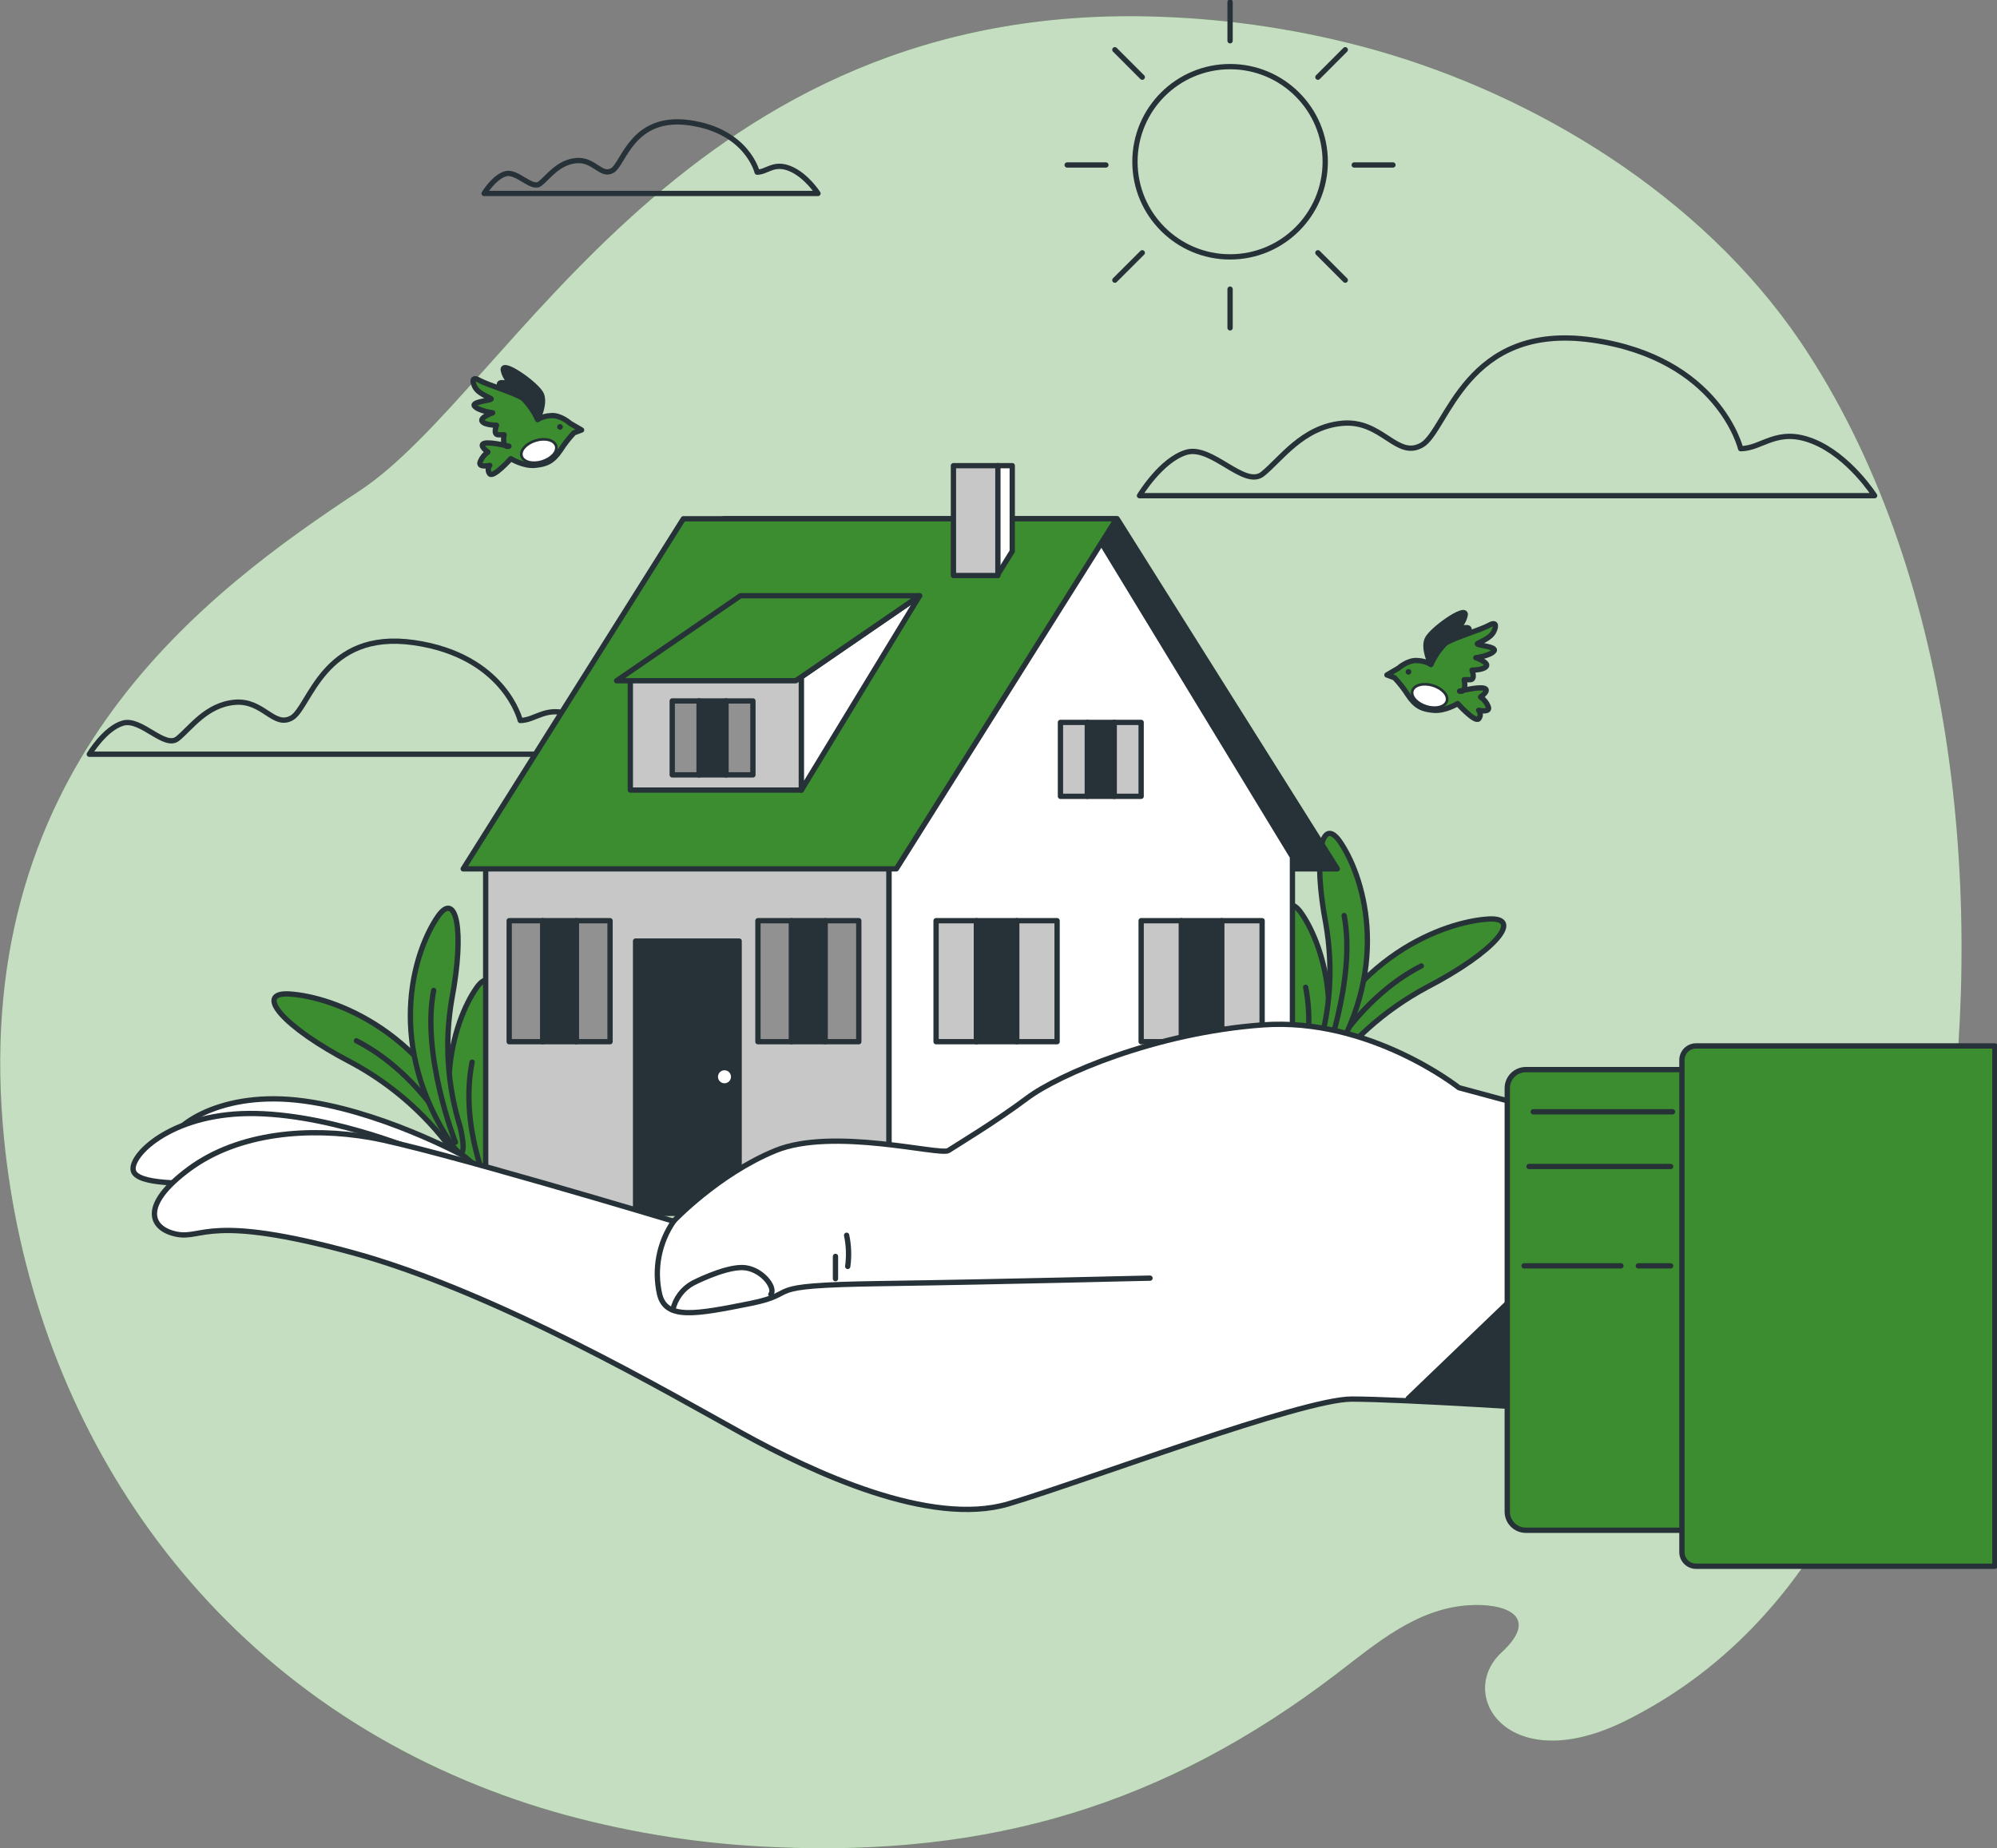 <svg width="377" height="349" viewBox="0 0 377 349" fill="none" xmlns="http://www.w3.org/2000/svg">
<rect x="0" y="0" width="377" height="349" fill="#808080" stroke="none"/>
<g clip-path="url(#clip0_175_1600)">
<path d="M343.853 70.74C342.555 68.582 341.206 66.466 339.804 64.392C321.046 36.828 289.782 17.956 259.472 9.412C246.248 5.721 232.63 3.622 218.908 3.158C129.533 -0.047 96.706 73.655 67.912 92.652C39.119 111.648 -5.072 144.114 0.516 212.297C4.721 264.142 34.21 313.712 88.054 336.265C94.137 338.819 100.379 340.973 106.742 342.715C119.629 346.213 132.869 348.25 146.212 348.789C186.925 350.602 219.986 340.784 252.321 316.065C259.84 310.319 267.32 303.839 277.074 303.127C284.163 302.611 290.884 305.16 283.475 312.016C274.76 320.068 284.812 335.914 306.923 324.907C343.853 306.52 359.047 266.855 366.206 226.525C374.96 177.017 370.7 115.486 343.853 70.74Z" fill="#3C8C30"/>
<path opacity="0.7" d="M343.853 70.74C342.555 68.582 341.206 66.466 339.804 64.392C321.046 36.828 289.782 17.956 259.472 9.412C246.248 5.721 232.63 3.622 218.908 3.158C129.533 -0.047 96.706 73.655 67.912 92.652C39.119 111.648 -5.072 144.114 0.516 212.297C4.721 264.142 34.21 313.712 88.054 336.265C94.137 338.819 100.379 340.973 106.742 342.715C119.629 346.213 132.869 348.25 146.212 348.789C186.925 350.602 219.986 340.784 252.321 316.065C259.84 310.319 267.32 303.839 277.074 303.127C284.163 302.611 290.884 305.16 283.475 312.016C274.76 320.068 284.812 335.914 306.923 324.907C343.853 306.52 359.047 266.855 366.206 226.525C374.96 177.017 370.7 115.486 343.853 70.74Z" fill="white"/>
<path d="M328.604 84.717C328.604 84.717 324.501 67.62 300.568 64.204C276.636 60.788 273.213 81.293 268.437 84.029C263.662 86.765 260.918 79.245 253.399 79.925C245.881 80.605 241.777 86.765 238.362 89.501C234.946 92.237 228.787 84.029 224.004 85.397C219.221 86.765 215.117 93.597 215.117 93.597H353.896C353.896 93.597 349.113 86.077 342.274 83.341C335.435 80.605 332.692 84.717 328.604 84.717Z" stroke="#263238" stroke-linecap="round" stroke-linejoin="round"/>
<path d="M98.215 136.046C98.215 136.046 95.269 123.796 78.12 121.342C60.972 118.887 58.51 133.599 55.079 135.554C51.648 137.508 49.694 132.122 44.301 132.614C38.908 133.107 35.969 137.516 33.523 139.478C31.076 141.44 26.66 135.569 23.229 136.539C19.798 137.508 16.859 142.417 16.859 142.417H116.332C116.332 142.417 112.909 137.023 108.008 135.069C103.108 133.115 101.146 136.046 98.215 136.046Z" stroke="#263238" stroke-linecap="round" stroke-linejoin="round"/>
<path d="M142.931 32.505C142.931 32.505 141.07 24.742 130.206 23.186C119.342 21.631 117.756 30.949 115.606 32.192C113.457 33.435 112.191 30.019 108.775 30.331C105.36 30.644 103.499 33.458 101.944 34.678C100.389 35.897 97.598 32.192 95.426 32.817C93.253 33.443 91.393 36.531 91.393 36.531H154.42C154.42 36.531 152.247 33.114 149.144 31.84C146.041 30.566 144.799 32.505 142.931 32.505Z" stroke="#263238" stroke-linecap="round" stroke-linejoin="round"/>
<path d="M232.219 48.507C242.138 48.507 250.18 40.465 250.18 30.543C250.18 20.622 242.138 12.579 232.219 12.579C222.299 12.579 214.258 20.622 214.258 30.543C214.258 40.465 222.299 48.507 232.219 48.507Z" stroke="#263238" stroke-linecap="round" stroke-linejoin="round"/>
<path d="M232.219 0.391V7.7" stroke="#263238" stroke-linecap="round" stroke-linejoin="round"/>
<path d="M232.219 54.597V61.906" stroke="#263238" stroke-linecap="round" stroke-linejoin="round"/>
<path d="M253.963 9.397L248.797 14.572" stroke="#263238" stroke-linecap="round" stroke-linejoin="round"/>
<path d="M215.641 47.733L210.467 52.901" stroke="#263238" stroke-linecap="round" stroke-linejoin="round"/>
<path d="M262.966 31.152H255.658" stroke="#263238" stroke-linecap="round" stroke-linejoin="round"/>
<path d="M208.771 31.152H201.463" stroke="#263238" stroke-linecap="round" stroke-linejoin="round"/>
<path d="M253.963 52.901L248.797 47.733" stroke="#263238" stroke-linecap="round" stroke-linejoin="round"/>
<path d="M215.641 14.572L210.467 9.397" stroke="#263238" stroke-linecap="round" stroke-linejoin="round"/>
<path d="M275.535 130.511C275.535 130.511 279.138 129.612 280.225 129.972C281.311 130.332 279.506 131.614 279.506 131.614C280.152 132.051 280.653 132.672 280.944 133.396C281.483 134.662 279.146 134.115 279.146 134.115C279.34 134.342 279.446 134.63 279.446 134.928C279.446 135.226 279.34 135.515 279.146 135.741C278.427 136.468 275.184 132.857 275.184 132.857C275.184 132.857 272.839 134.303 270.666 134.123C268.493 133.943 267.243 133.396 265.797 131.231C265.056 130.074 264.211 128.988 263.272 127.986L261.826 127.447L263.991 126.181C263.991 126.181 265.797 124.555 267.602 124.734C268.491 124.762 269.359 125.012 270.127 125.461C270.127 125.461 271.213 122.569 272.831 121.49C274.449 120.411 279.506 118.965 281.131 118.058C282.757 117.151 282.398 118.605 281.858 119.504C281.319 120.403 279.693 121.131 278.966 121.49C278.24 121.85 282.757 122.03 282.038 122.936C281.319 123.843 278.607 124.195 278.607 124.195C278.607 124.195 281.131 125.102 280.592 125.821C280.053 126.54 277.888 126.54 277.888 126.54C277.888 126.54 278.607 128.346 277.528 128.346H276.418C276.418 128.346 276.973 130.871 275.535 130.511Z" fill="#3C8C30" stroke="#263238" stroke-linecap="round" stroke-linejoin="round"/>
<path d="M270.118 125.461C270.118 125.461 268.68 122.569 269.399 120.771C270.118 118.973 276.792 114.274 276.613 116.08C276.5 116.674 276.266 117.237 275.924 117.735C275.582 118.233 275.141 118.655 274.627 118.973C274.627 118.973 277.34 118.066 277.34 118.793V119.512C277.34 119.512 274.268 120.231 272.822 121.498C271.711 122.663 270.797 124.002 270.118 125.461Z" fill="#263238" stroke="#263238" stroke-linecap="round" stroke-linejoin="round"/>
<path d="M265.897 127.4C266.195 127.4 266.436 127.159 266.436 126.861C266.436 126.563 266.195 126.321 265.897 126.321C265.599 126.321 265.357 126.563 265.357 126.861C265.357 127.159 265.599 127.4 265.897 127.4Z" fill="#263238"/>
<path d="M273.142 132.38C272.822 133.474 271.095 133.943 269.305 133.396C267.515 132.849 266.311 131.543 266.632 130.449C266.952 129.354 268.68 128.885 270.477 129.432C272.275 129.98 273.471 131.285 273.142 132.38Z" fill="white" stroke="#263238" stroke-width="0.5" stroke-linecap="round" stroke-linejoin="round"/>
<path d="M96.082 84.264C96.082 84.264 92.478 83.357 91.392 83.724C90.305 84.092 92.111 85.358 92.111 85.358C91.467 85.801 90.967 86.424 90.673 87.148C90.126 88.415 92.471 87.868 92.471 87.868C92.277 88.094 92.17 88.382 92.17 88.681C92.17 88.979 92.277 89.267 92.471 89.494C93.19 90.221 96.433 86.609 96.433 86.609C96.433 86.609 98.778 88.055 100.943 87.868C103.108 87.68 104.374 87.148 105.82 84.983C106.561 83.827 107.406 82.741 108.345 81.739L109.791 81.192L107.626 79.933C107.626 79.933 105.82 78.307 104.015 78.487C103.127 78.514 102.259 78.762 101.49 79.206C101.49 79.206 100.404 76.321 98.778 75.243C97.152 74.164 92.103 72.718 90.485 71.811C88.867 70.904 89.219 72.35 89.758 73.257C90.298 74.164 91.923 74.883 92.65 75.243C93.377 75.602 88.86 75.782 89.579 76.681C90.298 77.58 93.01 77.947 93.01 77.947C93.01 77.947 90.485 78.846 91.025 79.573C91.564 80.3 93.729 80.293 93.729 80.293C93.729 80.293 93.01 82.098 94.088 82.098H95.175C95.175 82.098 94.643 84.623 96.082 84.264Z" fill="#3C8C30" stroke="#263238" stroke-linecap="round" stroke-linejoin="round"/>
<path d="M101.497 79.206C101.497 79.206 102.935 76.321 102.216 74.515C101.497 72.71 94.823 68.019 95.002 69.825C95.115 70.418 95.349 70.982 95.691 71.48C96.032 71.978 96.474 72.399 96.987 72.717C96.987 72.717 94.275 71.811 94.275 72.53V73.272C94.275 73.272 97.347 73.992 98.785 75.258C99.899 76.417 100.815 77.751 101.497 79.206Z" fill="#263238" stroke="#263238" stroke-linecap="round" stroke-linejoin="round"/>
<path d="M105.18 80.613C105.18 80.756 105.236 80.893 105.338 80.995C105.439 81.096 105.576 81.153 105.719 81.153C105.862 81.153 105.999 81.096 106.1 80.995C106.201 80.893 106.258 80.756 106.258 80.613C106.258 80.47 106.201 80.333 106.1 80.232C105.999 80.131 105.862 80.074 105.719 80.074C105.576 80.074 105.439 80.131 105.338 80.232C105.236 80.333 105.18 80.47 105.18 80.613Z" fill="#263238"/>
<path d="M98.472 86.132C98.793 87.226 100.512 87.695 102.31 87.148C104.107 86.601 105.303 85.296 104.983 84.201C104.662 83.107 102.935 82.638 101.137 83.185C99.34 83.732 98.144 85.038 98.472 86.132Z" fill="white" stroke="#263238" stroke-width="0.5" stroke-linecap="round" stroke-linejoin="round"/>
<path d="M86.397 218.676C81.25 211.14 74.37 204.95 66.334 200.626C53.406 193.918 47.888 187.297 54.61 187.688C62.746 188.173 81.184 194.638 89.563 217.394C93.181 227.205 86.436 218.684 86.436 218.684" fill="#3C8C30"/>
<path d="M86.397 218.676C81.25 211.14 74.37 204.95 66.334 200.626C53.406 193.918 47.888 187.297 54.61 187.688C62.746 188.173 81.184 194.638 89.563 217.394C93.181 227.205 86.436 218.684 86.436 218.684" stroke="#263238" stroke-linecap="round" stroke-linejoin="round"/>
<path d="M85.967 215.682C85.967 215.682 79.503 202.752 67.287 196.529" stroke="#263238" stroke-linecap="round" stroke-linejoin="round"/>
<path d="M94.166 226.494C91.69 218.628 91.135 210.283 92.548 202.158C95.003 189.22 93.377 181.606 89.914 186.594C85.71 192.644 80.004 209.366 91.478 228.026C96.433 236.078 94.159 226.462 94.159 226.462" fill="#3C8C30"/>
<path d="M94.166 226.494C91.69 218.628 91.135 210.283 92.548 202.158C95.003 189.22 93.377 181.606 89.914 186.594C85.71 192.644 80.004 209.366 91.478 228.026C96.433 236.078 94.159 226.462 94.159 226.462" stroke="#263238" stroke-linecap="round" stroke-linejoin="round"/>
<path d="M92.306 224.531C92.306 224.531 86.725 212.719 89.125 200.563" stroke="#263238" stroke-linecap="round" stroke-linejoin="round"/>
<path d="M86.92 212.946C84.443 205.077 83.888 196.73 85.302 188.602C87.757 175.672 86.131 168.058 82.668 173.046C78.463 179.097 72.758 195.81 84.231 214.478C89.187 222.53 86.912 212.954 86.912 212.954" fill="#3C8C30"/>
<path d="M86.92 212.946C84.443 205.077 83.888 196.73 85.302 188.602C87.757 175.672 86.131 168.058 82.668 173.046C78.463 179.097 72.758 195.81 84.231 214.478C89.187 222.53 86.912 212.954 86.912 212.954" stroke="#263238" stroke-linecap="round" stroke-linejoin="round"/>
<path d="M85.967 215.682C85.967 215.682 79.48 199.172 81.871 187.016" stroke="#263238" stroke-linecap="round" stroke-linejoin="round"/>
<path d="M249.217 204.519C254.364 196.985 261.241 190.795 269.273 186.468C282.208 179.761 287.718 173.139 280.997 173.538C272.86 174.015 254.423 180.48 246.044 203.244C242.433 213.063 249.209 204.534 249.209 204.534" fill="#3C8C30"/>
<path d="M249.217 204.519C254.364 196.985 261.241 190.795 269.273 186.468C282.208 179.761 287.718 173.139 280.997 173.538C272.86 174.015 254.423 180.48 246.044 203.244C242.433 213.063 249.209 204.534 249.209 204.534" stroke="#263238" stroke-linecap="round" stroke-linejoin="round"/>
<path d="M249.648 201.556C249.648 201.556 256.112 188.626 268.321 182.396" stroke="#263238" stroke-linecap="round" stroke-linejoin="round"/>
<path d="M241.441 212.367C243.921 204.499 244.476 196.151 243.059 188.024C240.605 175.086 242.23 167.472 245.693 172.459C249.906 178.518 255.603 195.231 244.13 213.892C239.174 221.943 241.449 212.367 241.449 212.367" fill="#3C8C30"/>
<path d="M241.441 212.367C243.921 204.499 244.476 196.151 243.059 188.024C240.605 175.086 242.23 167.472 245.693 172.459C249.906 178.518 255.603 195.231 244.13 213.892C239.174 221.943 241.449 212.367 241.449 212.367" stroke="#263238" stroke-linecap="round" stroke-linejoin="round"/>
<path d="M243.309 210.405C243.309 210.405 248.881 198.585 246.49 186.429" stroke="#263238" stroke-linecap="round" stroke-linejoin="round"/>
<path d="M248.687 198.812C251.168 190.947 251.722 182.601 250.305 174.476C247.851 161.539 249.476 153.924 252.947 158.912C257.152 164.963 262.849 181.684 251.384 200.344C246.428 208.396 248.703 198.781 248.703 198.781" fill="#3C8C30"/>
<path d="M248.687 198.812C251.168 190.947 251.722 182.601 250.305 174.476C247.851 161.539 249.476 153.924 252.947 158.912C257.152 164.963 262.849 181.684 251.384 200.344C246.428 208.396 248.703 198.781 248.703 198.781" stroke="#263238" stroke-linecap="round" stroke-linejoin="round"/>
<path d="M249.648 201.556C249.648 201.556 256.097 185.061 253.752 172.882" stroke="#263238" stroke-linecap="round" stroke-linejoin="round"/>
<path d="M252.468 164.064H178.17L136.605 97.96H210.903L252.468 164.064Z" fill="#263238" stroke="#263238" stroke-linecap="round" stroke-linejoin="round"/>
<path d="M167.838 161.797H91.688V229.073H167.838V161.797Z" fill="#C7C7C7" stroke="#263238" stroke-linecap="round" stroke-linejoin="round"/>
<path d="M243.988 229.073H167.838V161.797L206.542 100.227L243.988 161.797V229.073Z" fill="white" stroke="#263238" stroke-linecap="round" stroke-linejoin="round"/>
<path d="M184.329 173.851H176.717V196.701H184.329V173.851Z" fill="#C7C7C7" stroke="#263238" stroke-linecap="round" stroke-linejoin="round"/>
<path d="M191.943 173.851H184.33V196.701H191.943V173.851Z" fill="#263238" stroke="#263238" stroke-linecap="round" stroke-linejoin="round"/>
<path d="M199.562 173.851H191.949V196.701H199.562V173.851Z" fill="#C7C7C7" stroke="#263238" stroke-linecap="round" stroke-linejoin="round"/>
<path d="M149.43 173.851H143.084V196.701H149.43V173.851Z" fill="#919191" stroke="#263238" stroke-linecap="round" stroke-linejoin="round"/>
<path d="M155.778 173.851H149.432V196.701H155.778V173.851Z" fill="#263238" stroke="#263238" stroke-linecap="round" stroke-linejoin="round"/>
<path d="M162.124 173.851H155.777V196.701H162.124V173.851Z" fill="#919191" stroke="#263238" stroke-linecap="round" stroke-linejoin="round"/>
<path d="M102.473 173.851H96.127V196.701H102.473V173.851Z" fill="#919191" stroke="#263238" stroke-linecap="round" stroke-linejoin="round"/>
<path d="M108.819 173.851H102.473V196.701H108.819V173.851Z" fill="#263238" stroke="#263238" stroke-linecap="round" stroke-linejoin="round"/>
<path d="M115.167 173.851H108.82V196.701H115.167V173.851Z" fill="#919191" stroke="#263238" stroke-linecap="round" stroke-linejoin="round"/>
<path d="M223.042 173.851H215.43V196.701H223.042V173.851Z" fill="#C7C7C7" stroke="#263238" stroke-linecap="round" stroke-linejoin="round"/>
<path d="M230.654 173.851H223.041V196.701H230.654V173.851Z" fill="#263238" stroke="#263238" stroke-linecap="round" stroke-linejoin="round"/>
<path d="M238.267 173.851H230.654V196.701H238.267V173.851Z" fill="#C7C7C7" stroke="#263238" stroke-linecap="round" stroke-linejoin="round"/>
<path d="M205.276 136.406H200.195V150.368H205.276V136.406Z" fill="#C7C7C7" stroke="#263238" stroke-linecap="round" stroke-linejoin="round"/>
<path d="M210.356 136.406H205.275V150.368H210.356V136.406Z" fill="#263238" stroke="#263238" stroke-linecap="round" stroke-linejoin="round"/>
<path d="M215.428 136.406H210.348V150.368H215.428V136.406Z" fill="#C7C7C7" stroke="#263238" stroke-linecap="round" stroke-linejoin="round"/>
<path d="M87.443 164.064H169.213L210.778 97.96H129.008L87.443 164.064Z" fill="#3C8C30" stroke="#263238" stroke-linecap="round" stroke-linejoin="round"/>
<path d="M151.284 127.814H118.996V149.187H151.284V127.814Z" fill="#C7C7C7" stroke="#263238" stroke-linecap="round" stroke-linejoin="round"/>
<path d="M151.291 127.815L173.605 112.493L151.291 149.188V127.815Z" fill="white" stroke="#263238" stroke-linecap="round" stroke-linejoin="round"/>
<path d="M116.408 128.542H150.228L173.605 112.493H139.786L116.408 128.542Z" fill="#3C8C30" stroke="#263238" stroke-linecap="round" stroke-linejoin="round"/>
<path d="M131.987 132.356H126.906V146.318H131.987V132.356Z" fill="#919191" stroke="#263238" stroke-linecap="round" stroke-linejoin="round"/>
<path d="M137.059 132.356H131.979V146.318H137.059V132.356Z" fill="#263238" stroke="#263238" stroke-linecap="round" stroke-linejoin="round"/>
<path d="M142.139 132.356H137.059V146.318H142.139V132.356Z" fill="#919191" stroke="#263238" stroke-linecap="round" stroke-linejoin="round"/>
<path d="M191.097 87.93H188.252V108.67L191.097 104.089V87.93Z" fill="white" stroke="#263238" stroke-linecap="round" stroke-linejoin="round"/>
<path d="M188.386 87.93H179.992V108.67H188.386V87.93Z" fill="#C7C7C7" stroke="#263238" stroke-linecap="round" stroke-linejoin="round"/>
<path d="M139.536 177.697H119.988V229.073H139.536V177.697Z" fill="#263238" stroke="#263238" stroke-linecap="round" stroke-linejoin="round"/>
<path d="M138.498 203.323C138.498 202.981 138.396 202.647 138.206 202.363C138.017 202.079 137.747 201.857 137.431 201.727C137.116 201.596 136.768 201.562 136.433 201.628C136.098 201.695 135.79 201.86 135.549 202.101C135.307 202.343 135.143 202.651 135.076 202.986C135.01 203.321 135.044 203.668 135.174 203.984C135.305 204.3 135.527 204.569 135.811 204.759C136.095 204.949 136.429 205.051 136.77 205.051C137.228 205.051 137.668 204.868 137.992 204.544C138.316 204.22 138.498 203.781 138.498 203.323Z" fill="white" stroke="#263238" stroke-linecap="round" stroke-linejoin="round"/>
<path d="M87.656 218.324C87.656 218.324 71.281 209.365 56.009 207.731C40.737 206.098 31.873 213.204 31.952 216.284C32.03 219.364 42.636 219.614 44.653 220.13C46.669 220.646 58.956 217.245 77.096 221.56C95.237 225.876 97.566 226.759 97.566 226.759L87.656 218.324Z" fill="white" stroke="#263238" stroke-linecap="round" stroke-linejoin="round"/>
<path d="M80.808 218.121C80.808 218.121 63.722 210.608 48.356 210.264C32.99 209.92 24.784 217.777 25.128 220.857C25.471 223.937 36.07 223.249 38.11 223.585C40.15 223.921 52.1 219.458 70.561 222.225C89.023 224.992 91.399 225.641 91.399 225.641L80.808 218.121Z" fill="white" stroke="#263238" stroke-linecap="round" stroke-linejoin="round"/>
<path d="M299.138 211.797L275.417 205.386C275.417 205.386 258.62 192.05 238.362 193.527C218.103 195.005 199.821 202.908 193.889 207.364C187.957 211.82 180.547 216.26 179.039 217.253C177.53 218.246 157.295 212.805 146.423 217.253C135.551 221.701 127.157 230.597 127.157 230.597C127.157 230.597 81.199 216.753 69.835 214.783C58.471 212.813 45.129 213.79 35.742 220.708C26.355 227.627 28.364 232.059 33.343 233.052C38.321 234.045 39.275 229.097 66.451 236.507C93.627 243.918 126.688 263.235 140.03 270.607C153.371 277.979 175.592 288.399 190.442 283.951C205.292 279.503 245.779 264.181 255.166 264.181C264.553 264.181 294.699 266.159 294.699 266.159L299.138 211.797Z" fill="white" stroke="#263238" stroke-linecap="round" stroke-linejoin="round"/>
<path d="M286.233 244.489L265.85 264.064L294.69 266.159L286.233 244.489Z" fill="#263238" stroke="#263238" stroke-linecap="round" stroke-linejoin="round"/>
<path d="M127.188 230.582C125.809 232.579 124.861 234.841 124.404 237.225C123.946 239.608 123.989 242.061 124.531 244.427C125.727 249.258 131.362 248.187 141.608 246.139C151.855 244.09 142.296 242.722 166.205 242.378C190.114 242.035 215.734 241.347 217.102 241.347" stroke="#263238" stroke-linecap="round" stroke-linejoin="round"/>
<path d="M127.016 247.342C127.25 246.28 127.708 245.279 128.361 244.408C129.013 243.537 129.844 242.816 130.799 242.292C130.799 242.292 136.481 239.345 140.053 239.345C143.624 239.345 146.571 243.129 145.524 244.395" stroke="#263238" stroke-linecap="round" stroke-linejoin="round"/>
<path d="M157.725 241.448V237.242" stroke="#263238" stroke-linecap="round" stroke-linejoin="round"/>
<path d="M159.826 233.248C160.236 235.183 160.307 237.174 160.037 239.134" stroke="#263238" stroke-linecap="round" stroke-linejoin="round"/>
<path d="M288.054 201.97H319.92V288.954H288.054C287.124 288.954 286.231 288.585 285.573 287.926C284.915 287.268 284.545 286.375 284.545 285.444V205.48C284.545 204.549 284.915 203.657 285.573 202.998C286.231 202.34 287.124 201.97 288.054 201.97Z" fill="#3C8C30" stroke="#263238" stroke-linecap="round" stroke-linejoin="round"/>
<path d="M320.185 197.499H376.608V295.748H320.185C319.478 295.748 318.8 295.467 318.3 294.967C317.8 294.467 317.52 293.789 317.52 293.082V200.172C317.519 199.821 317.587 199.474 317.72 199.15C317.854 198.825 318.05 198.53 318.297 198.282C318.545 198.034 318.839 197.837 319.163 197.702C319.487 197.568 319.834 197.499 320.185 197.499Z" fill="#3C8C30" stroke="#263238" stroke-linecap="round" stroke-linejoin="round"/>
<path d="M289.445 209.936H315.746" stroke="#263238" stroke-linecap="round" stroke-linejoin="round"/>
<path d="M315.394 220.263H288.656" stroke="#263238" stroke-linecap="round" stroke-linejoin="round"/>
<path d="M287.719 239.024H306.008" stroke="#263238" stroke-linecap="round" stroke-linejoin="round"/>
<path d="M309.291 239.024H315.395" stroke="#263238" stroke-linecap="round" stroke-linejoin="round"/>
</g>
<defs>
<clipPath id="clip0_175_1600">
<rect width="377" height="349" fill="white"/>
</clipPath>
</defs>
</svg>
